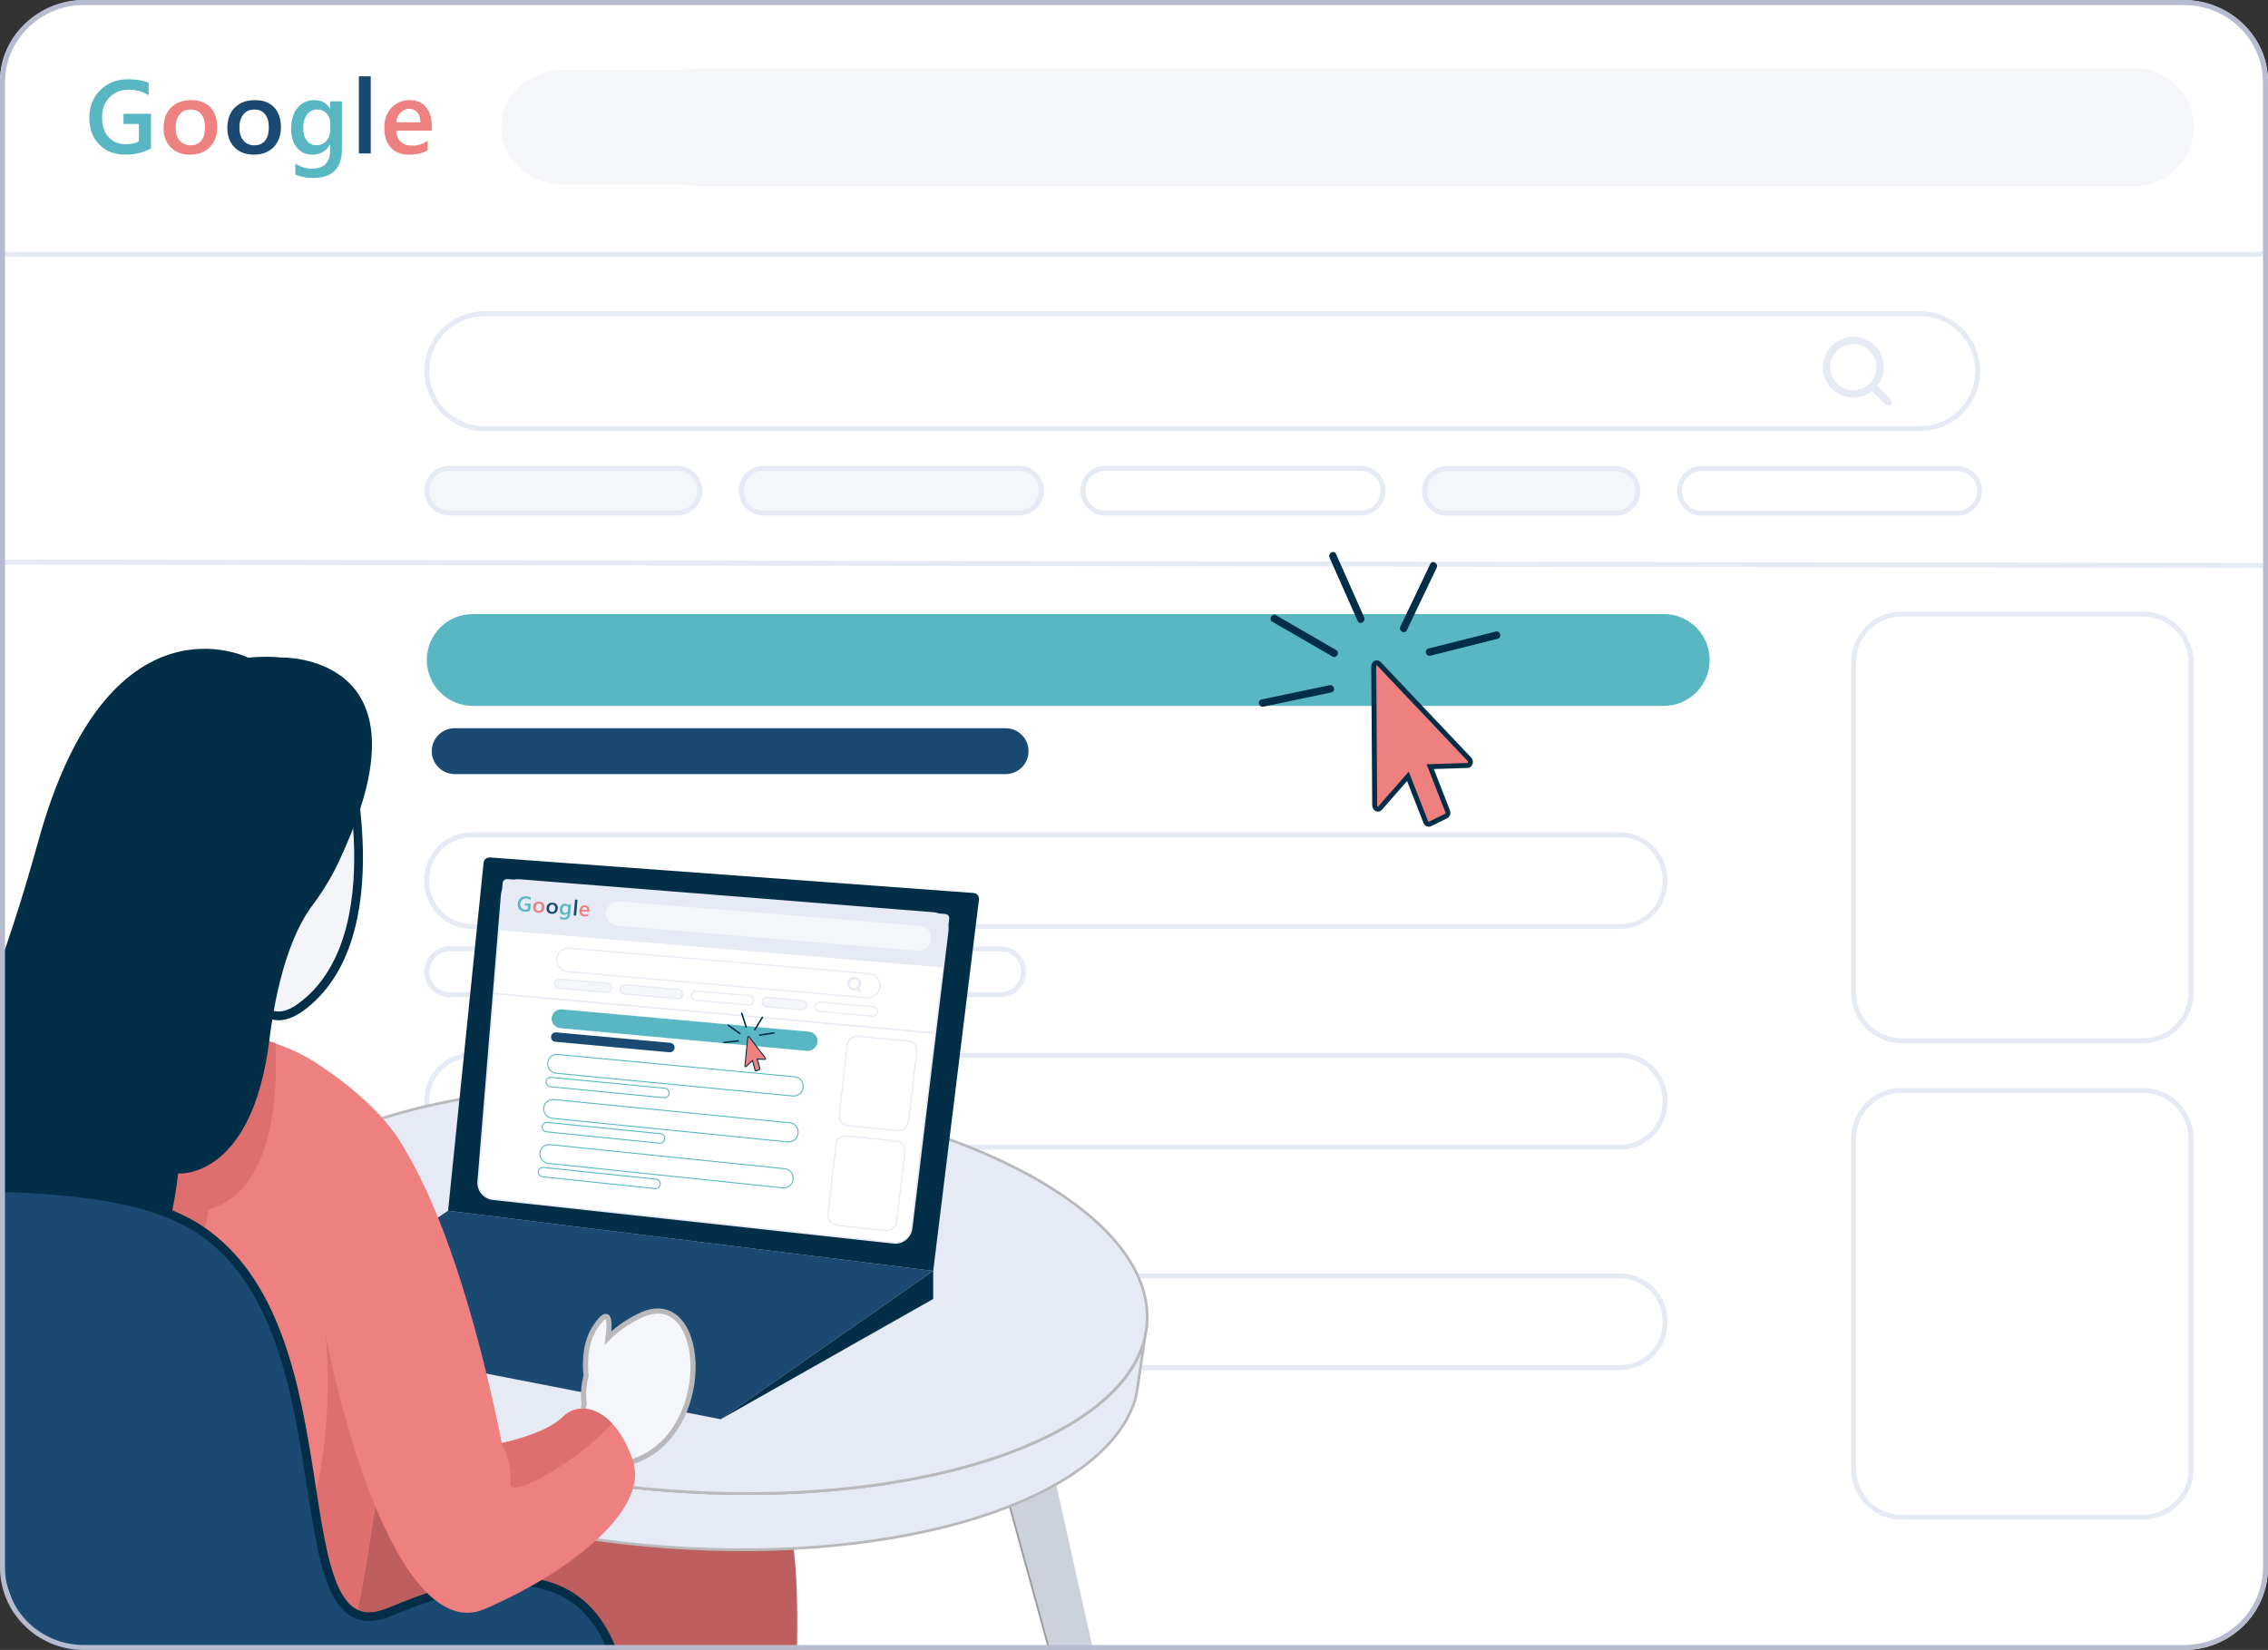 <?xml version="1.0" encoding="UTF-8"?>
<!DOCTYPE svg PUBLIC "-//W3C//DTD SVG 1.1//EN" "http://www.w3.org/Graphics/SVG/1.1/DTD/svg11.dtd">
<svg version="1.1" xmlns="http://www.w3.org/2000/svg" xmlns:xlink="http://www.w3.org/1999/xlink" x="0" y="0" width="914" height="665" viewBox="0, 0, 914, 665">
  <rect x="0" y="0" width="914" height="665" fill="#333333" stroke="none"/>
  <g id="Слой_1">
    <g>
      <path d="M914,34.274 L914,631.727 C914,650.102 898.911,665 880.3,665 L34.7,665 C16.09,665 1,650.102 1,631.727 L1,34.274 C1,15.898 16.09,1 34.7,1 L880.3,1 C898.911,1 914,15.898 914,34.274 z" fill="#FFFFFF"/>
    </g>
    <path d="M652.825,373.417 L190.175,373.417 C180.137,373.417 172,365.279 172,355.241 L172,354.592 C172,344.554 180.137,336.417 190.175,336.417 L652.825,336.417 C662.862,336.417 671,344.554 671,354.592 L671,355.241 C671,365.279 662.862,373.417 652.825,373.417 z" fill-opacity="0" stroke="#E6EAF4" stroke-width="2"/>
    <path d="M403.25,400.917 L181.25,400.917 C176.142,400.917 172,396.775 172,391.667 C172,386.558 176.142,382.417 181.25,382.417 L403.25,382.417 C408.358,382.417 412.5,386.558 412.5,391.667 C412.5,396.775 408.358,400.917 403.25,400.917 z" fill-opacity="0" stroke="#E6EAF4" stroke-width="2"/>
    <path d="M652.825,462.333 L190.175,462.333 C180.137,462.333 172,454.196 172,444.158 L172,443.509 C172,433.471 180.137,425.333 190.175,425.333 L652.825,425.333 C662.862,425.333 671,433.471 671,443.509 L671,444.158 C671,454.196 662.862,462.333 652.825,462.333 z" fill-opacity="0" stroke="#E6EAF4" stroke-width="2"/>
    <path d="M403.25,489.833 L181.25,489.833 C176.142,489.833 172,485.692 172,480.583 C172,475.475 176.142,471.333 181.25,471.333 L403.25,471.333 C408.358,471.333 412.5,475.475 412.5,480.583 C412.5,485.692 408.358,489.833 403.25,489.833 z" fill-opacity="0" stroke="#E6EAF4" stroke-width="2"/>
    <path d="M652.825,551.25 L190.175,551.25 C180.137,551.25 172,543.112 172,533.075 L172,532.425 C172,522.388 180.137,514.25 190.175,514.25 L652.825,514.25 C662.862,514.25 671,522.388 671,532.425 L671,533.075 C671,543.112 662.862,551.25 652.825,551.25 z" fill-opacity="0" stroke="#E6EAF4" stroke-width="2"/>
    <path d="M403.25,578.75 L181.25,578.75 C176.142,578.75 172,574.608 172,569.5 C172,564.392 176.142,560.25 181.25,560.25 L403.25,560.25 C408.358,560.25 412.5,564.392 412.5,569.5 C412.5,574.608 408.358,578.75 403.25,578.75 z" fill-opacity="0" stroke="#E6EAF4" stroke-width="2"/>
    <path d="M670.5,284.5 L190.5,284.5 C180.283,284.5 172,276.217 172,266 C172,255.783 180.283,247.5 190.5,247.5 L670.5,247.5 C680.717,247.5 689,255.783 689,266 C689,276.217 680.717,284.5 670.5,284.5" fill="#58B7C3"/>
    <path d="M405.25,312 L183.25,312 C178.142,312 174,307.858 174,302.75 C174,297.642 178.142,293.5 183.25,293.5 L405.25,293.5 C410.358,293.5 414.5,297.642 414.5,302.75 C414.5,307.858 410.358,312 405.25,312" fill="#1A4A71"/>
    <g>
      <path d="M913,32.67 L913,101.91 C911.586,102.3 910.088,102.5 908.546,102.5 L4.391,102.5 C3.232,102.5 2.095,102.38 1,102.16 L1,32.67 C1,15.18 16.072,1 34.663,1 L879.337,1 C897.928,1 913,15.18 913,32.67" fill="#FFFFFF"/>
      <path d="M913,32.67 L913,101.91 C911.586,102.3 910.088,102.5 908.546,102.5 L4.391,102.5 C3.232,102.5 2.095,102.38 1,102.16 L1,32.67 C1,15.18 16.072,1 34.663,1 L879.337,1 C897.928,1 913,15.18 913,32.67" fill-opacity="0" stroke="#E6EAF4" stroke-width="2"/>
    </g>
    <path d="M60.834,59.836 C57.771,61.504 54.359,62.338 50.601,62.338 C46.253,62.338 42.732,60.984 40.039,58.277 C37.346,55.57 36.001,51.989 36.001,47.532 C36.001,42.98 37.473,39.244 40.419,36.325 C43.366,33.407 47.107,31.947 51.646,31.947 C54.913,31.947 57.661,32.426 59.891,33.382 L59.891,38.407 C57.634,36.903 54.948,36.151 51.83,36.151 C48.7,36.151 46.133,37.183 44.131,39.247 C42.128,41.312 41.127,43.984 41.127,47.266 C41.127,50.642 41.988,53.298 43.711,55.232 C45.433,57.167 47.771,58.134 50.724,58.134 C52.746,58.134 54.496,57.744 55.974,56.965 L55.974,49.972 L49.78,49.972 L49.78,45.871 L60.834,45.871 z" fill="#58B7C3"/>
    <path d="M76.802,44.149 C74.943,44.149 73.473,44.798 72.393,46.097 C71.313,47.396 70.773,49.187 70.773,51.469 C70.773,53.67 71.32,55.403 72.414,56.668 C73.508,57.932 74.97,58.565 76.802,58.565 C78.675,58.565 80.114,57.943 81.119,56.698 C82.124,55.455 82.626,53.684 82.626,51.387 C82.626,49.077 82.124,47.293 81.119,46.035 C80.114,44.777 78.675,44.149 76.802,44.149 M76.576,62.338 C73.337,62.338 70.749,61.357 68.815,59.395 C66.881,57.433 65.913,54.833 65.913,51.592 C65.913,48.065 66.921,45.311 68.938,43.328 C70.954,41.346 73.672,40.355 77.09,40.355 C80.37,40.355 82.927,41.319 84.759,43.246 C86.591,45.173 87.507,47.847 87.507,51.264 C87.507,54.614 86.519,57.296 84.543,59.313 C82.568,61.33 79.912,62.338 76.576,62.338" fill="#EF8080"/>
    <path d="M102.511,44.149 C100.652,44.149 99.182,44.798 98.102,46.097 C97.022,47.396 96.482,49.187 96.482,51.469 C96.482,53.67 97.029,55.403 98.123,56.668 C99.217,57.932 100.679,58.565 102.511,58.565 C104.384,58.565 105.823,57.943 106.828,56.698 C107.833,55.455 108.335,53.684 108.335,51.387 C108.335,49.077 107.833,47.293 106.828,46.035 C105.823,44.777 104.384,44.149 102.511,44.149 M102.285,62.338 C99.046,62.338 96.458,61.357 94.524,59.395 C92.59,57.433 91.622,54.833 91.622,51.592 C91.622,48.065 92.63,45.311 94.647,43.328 C96.663,41.346 99.381,40.355 102.799,40.355 C106.079,40.355 108.636,41.319 110.468,43.246 C112.3,45.173 113.216,47.847 113.216,51.264 C113.216,54.614 112.228,57.296 110.252,59.313 C108.277,61.33 105.621,62.338 102.285,62.338" fill="#1A4A71"/>
    <path d="M133.081,52.228 L133.081,49.5 C133.081,48.024 132.592,46.763 131.615,45.717 C130.637,44.671 129.417,44.149 127.955,44.149 C126.15,44.149 124.738,44.815 123.72,46.148 C122.701,47.481 122.192,49.344 122.192,51.736 C122.192,53.8 122.681,55.451 123.659,56.688 C124.635,57.926 125.931,58.544 127.544,58.544 C129.185,58.544 130.518,57.953 131.543,56.77 C132.568,55.588 133.081,54.073 133.081,52.228 M137.798,60.164 C137.798,67.874 133.921,71.729 126.17,71.729 C123.436,71.729 121.05,71.271 119.014,70.355 L119.014,66.008 C121.31,67.321 123.491,67.977 125.555,67.977 C130.545,67.977 133.04,65.523 133.04,60.615 L133.04,58.318 L132.958,58.318 C131.386,60.998 129.02,62.338 125.862,62.338 C123.306,62.338 121.246,61.405 119.68,59.539 C118.115,57.672 117.332,55.167 117.332,52.023 C117.332,48.455 118.173,45.619 119.854,43.513 C121.536,41.407 123.846,40.354 126.786,40.354 C129.56,40.354 131.618,41.49 132.958,43.759 L133.04,43.759 L133.04,40.847 L137.798,40.847 z" fill="#58B7C3"/>
    <path d="M149.398,61.846 L144.62,61.846 L144.62,30.758 L149.398,30.758 z" fill="#1A4A71"/>
    <path d="M169.407,49.275 C169.393,47.567 168.99,46.237 168.197,45.287 C167.404,44.337 166.31,43.861 164.916,43.861 C163.549,43.861 162.39,44.361 161.44,45.358 C160.49,46.357 159.905,47.662 159.687,49.275 z M174,52.638 L159.687,52.638 C159.741,54.58 160.34,56.077 161.481,57.129 C162.622,58.182 164.191,58.708 166.187,58.708 C168.429,58.708 170.487,58.038 172.36,56.698 L172.36,60.533 C170.446,61.736 167.917,62.338 164.772,62.338 C161.683,62.338 159.26,61.384 157.503,59.477 C155.746,57.57 154.868,54.887 154.868,51.428 C154.868,48.161 155.835,45.499 157.769,43.442 C159.704,41.384 162.106,40.355 164.977,40.355 C167.848,40.355 170.07,41.277 171.642,43.124 C173.214,44.969 174,47.532 174,50.813 z" fill="#EF8080"/>
    <path d="M858.262,74.39 L227.238,74.39 C213.3,74.39 202,64.027 202,51.244 C202,38.461 213.3,28.098 227.238,28.098 L858.262,28.098 C872.199,28.098 883.5,38.461 883.5,51.244 C883.5,64.027 872.199,74.39 858.262,74.39" fill="#F5F6FA"/>
    <path d="M860.354,74.39 L281.645,74.39 C268.862,74.39 258.499,64.027 258.499,51.244 C258.499,38.461 268.862,28.098 281.645,28.098 L860.354,28.098 C873.136,28.098 883.5,38.461 883.5,51.244 C883.5,64.027 873.136,74.39 860.354,74.39 z" fill-opacity="0" stroke="#F5F6FA" stroke-width="1.181"/>
    <path d="M773.854,172.74 L195.145,172.74 C182.362,172.74 171.999,162.377 171.999,149.594 C171.999,136.811 182.362,126.448 195.145,126.448 L773.854,126.448 C786.636,126.448 797,136.811 797,149.594 C797,162.377 786.636,172.74 773.854,172.74 z" fill-opacity="0" stroke="#E6EAF4" stroke-width="2"/>
    <path d="M746.891,157.68 C741.544,157.68 737.196,153.331 737.196,147.985 C737.196,142.639 741.544,138.29 746.891,138.29 C752.237,138.29 756.585,142.639 756.585,147.985 C756.585,153.33 752.237,157.68 746.891,157.68 M746.891,136.095 C740.334,136.095 735,141.429 735,147.985 C735,154.541 740.334,159.875 746.891,159.875 C753.447,159.875 758.781,154.541 758.781,147.985 C758.781,141.429 753.447,136.095 746.891,136.095" fill="#E6EAF4"/>
    <path d="M746.891,157.68 C741.544,157.68 737.196,153.331 737.196,147.985 C737.196,142.639 741.544,138.29 746.891,138.29 C752.237,138.29 756.585,142.639 756.585,147.985 C756.585,153.33 752.237,157.68 746.891,157.68 z M746.891,136.095 C740.334,136.095 735,141.429 735,147.985 C735,154.541 740.334,159.875 746.891,159.875 C753.447,159.875 758.781,154.541 758.781,147.985 C758.781,141.429 753.447,136.095 746.891,136.095 z" fill-opacity="0" stroke="#E6EAF4" stroke-width="0.75"/>
    <path d="M761.679,161.221 L755.386,154.929 C754.957,154.499 754.263,154.499 753.834,154.929 C753.406,155.357 753.406,156.052 753.834,156.48 L760.126,162.773 C760.341,162.987 760.621,163.095 760.903,163.095 C761.183,163.095 761.464,162.987 761.679,162.773 C762.108,162.345 762.108,161.649 761.679,161.221" fill="#E6EAF4"/>
    <path d="M761.679,161.221 L755.386,154.929 C754.957,154.499 754.263,154.499 753.834,154.929 C753.406,155.357 753.406,156.052 753.834,156.48 L760.126,162.773 C760.341,162.987 760.621,163.095 760.903,163.095 C761.183,163.095 761.464,162.987 761.679,162.773 C762.108,162.345 762.108,161.649 761.679,161.221 z" fill-opacity="0" stroke="#E6EAF4" stroke-width="0.75"/>
    <path d="M273,206.769 L181,206.769 C176.029,206.769 172,202.74 172,197.769 C172,192.799 176.029,188.769 181,188.769 L273,188.769 C277.971,188.769 282,192.799 282,197.769 C282,202.74 277.971,206.769 273,206.769" fill="#F5F6FA"/>
    <path d="M273,206.769 L181,206.769 C176.029,206.769 172,202.74 172,197.769 C172,192.799 176.029,188.769 181,188.769 L273,188.769 C277.971,188.769 282,192.799 282,197.769 C282,202.74 277.971,206.769 273,206.769 z" fill-opacity="0" stroke="#E6EAF4" stroke-width="2"/>
    <path d="M651.087,206.851 L583.087,206.851 C578.116,206.851 574.087,202.822 574.087,197.851 C574.087,192.88 578.116,188.851 583.087,188.851 L651.087,188.851 C656.058,188.851 660.087,192.88 660.087,197.851 C660.087,202.822 656.058,206.851 651.087,206.851" fill="#F5F6FA"/>
    <path d="M651.087,206.851 L583.087,206.851 C578.116,206.851 574.087,202.822 574.087,197.851 C574.087,192.88 578.116,188.851 583.087,188.851 L651.087,188.851 C656.058,188.851 660.087,192.88 660.087,197.851 C660.087,202.822 656.058,206.851 651.087,206.851 z" fill-opacity="0" stroke="#E6EAF4" stroke-width="2"/>
    <path d="M410.683,206.769 L307.723,206.769 C302.752,206.769 298.723,202.74 298.723,197.769 C298.723,192.799 302.752,188.769 307.723,188.769 L410.683,188.769 C415.653,188.769 419.683,192.799 419.683,197.769 C419.683,202.74 415.653,206.769 410.683,206.769" fill="#F5F6FA"/>
    <path d="M410.683,206.769 L307.723,206.769 C302.752,206.769 298.723,202.74 298.723,197.769 C298.723,192.799 302.752,188.769 307.723,188.769 L410.683,188.769 C415.653,188.769 419.683,192.799 419.683,197.769 C419.683,202.74 415.653,206.769 410.683,206.769 z" fill-opacity="0" stroke="#E6EAF4" stroke-width="2"/>
    <path d="M548.364,206.769 L445.405,206.769 C440.434,206.769 436.405,202.74 436.405,197.769 C436.405,192.799 440.434,188.769 445.405,188.769 L548.364,188.769 C553.335,188.769 557.364,192.799 557.364,197.769 C557.364,202.74 553.335,206.769 548.364,206.769 z" fill-opacity="0" stroke="#E6EAF4" stroke-width="2"/>
    <path d="M788.77,206.851 L685.81,206.851 C680.839,206.851 676.81,202.822 676.81,197.851 C676.81,192.88 680.839,188.851 685.81,188.851 L788.77,188.851 C793.741,188.851 797.77,192.88 797.77,197.851 C797.77,202.822 793.741,206.851 788.77,206.851 z" fill-opacity="0" stroke="#E6EAF4" stroke-width="2"/>
    <path d="M0,226.537 L914,227.907" fill-opacity="0" stroke="#E6EAF4" stroke-width="2"/>
    <path d="M592.585,307.027 C592.618,307.826 592.1,308.499 591.405,308.523 L576.368,308.992 L583.411,326.999 C583.694,327.743 583.422,328.589 582.791,328.905 L576.249,332.109 C575.623,332.409 574.883,332.06 574.586,331.318 L567.391,312.905 L556.144,325.724 C555.913,325.99 555.593,326.132 555.258,326.112 C554.577,326.079 554,325.42 554,324.616 L553.618,268.525 C553.614,268.171 553.721,267.834 553.932,267.571 C554.386,266.986 555.174,266.958 555.697,267.506 L592.152,306.01 C592.408,306.269 592.555,306.629 592.585,307.027" fill="#EF8080"/>
    <path d="M592.585,307.027 C592.618,307.826 592.1,308.499 591.405,308.523 L576.368,308.992 L583.411,326.999 C583.694,327.743 583.422,328.589 582.791,328.905 L576.249,332.109 C575.623,332.409 574.883,332.06 574.586,331.318 L567.391,312.905 L556.144,325.724 C555.913,325.99 555.593,326.132 555.258,326.112 C554.577,326.079 554,325.42 554,324.616 L553.618,268.525 C553.614,268.171 553.721,267.834 553.932,267.571 C554.386,266.986 555.174,266.958 555.697,267.506 L592.152,306.01 C592.408,306.269 592.555,306.629 592.585,307.027 z" fill-opacity="0" stroke="#022E47" stroke-width="2"/>
    <path d="M512.747,250.583 C519.804,254.668 526.86,258.754 533.917,262.839 C534.927,263.424 535.937,264.009 536.947,264.593 C538.621,265.562 540.134,262.971 538.461,262.003 C531.405,257.917 524.349,253.833 517.292,249.747 C516.282,249.162 515.271,248.578 514.262,247.993 C512.588,247.023 511.075,249.615 512.747,250.583" fill="#022E47"/>
    <path d="M535.807,224.757 C539.121,232.218 542.436,239.678 545.751,247.139 C546.221,248.196 546.691,249.254 547.161,250.311 C547.943,252.072 550.529,250.548 549.751,248.797 C546.436,241.337 543.121,233.876 539.807,226.416 C539.336,225.358 538.867,224.3 538.397,223.243 C537.615,221.482 535.029,223.007 535.807,224.757" fill="#022E47"/>
    <path d="M576.393,227.307 C572.874,234.674 569.356,242.04 565.838,249.408 C565.339,250.452 564.841,251.496 564.342,252.54 C563.514,254.274 566.1,255.797 566.932,254.054 C570.451,246.687 573.969,239.321 577.487,231.954 C577.986,230.91 578.485,229.866 578.983,228.821 C579.811,227.088 577.225,225.564 576.393,227.307" fill="#022E47"/>
    <path d="M602.775,254.553 C594.859,256.548 586.943,258.542 579.026,260.536 L575.66,261.385 C573.789,261.856 574.582,264.75 576.458,264.278 C584.374,262.283 592.291,260.289 600.207,258.294 L603.573,257.446 C605.444,256.974 604.651,254.08 602.775,254.553" fill="#022E47"/>
    <path d="M509.197,284.814 C517.187,283.135 525.176,281.458 533.166,279.779 C534.299,279.542 535.43,279.303 536.563,279.065 C538.452,278.669 537.652,275.776 535.765,276.173 L511.798,281.208 C510.665,281.445 509.532,281.682 508.4,281.921 C506.511,282.318 507.311,285.21 509.197,284.814" fill="#022E47"/>
    <path d="M863.607,419.5 L766.392,419.5 C755.682,419.5 747,410.817 747,400.107 L747,266.893 C747,256.182 755.682,247.5 766.392,247.5 L863.607,247.5 C874.317,247.5 883,256.182 883,266.893 L883,400.107 C883,410.817 874.317,419.5 863.607,419.5 z" fill-opacity="0" stroke="#E6EAF4" stroke-width="2"/>
    <path d="M863.607,611.5 L766.392,611.5 C755.682,611.5 747,602.817 747,592.107 L747,458.893 C747,448.183 755.682,439.5 766.392,439.5 L863.607,439.5 C874.317,439.5 883,448.183 883,458.893 L883,592.107 C883,602.817 874.317,611.5 863.607,611.5 z" fill-opacity="0" stroke="#E6EAF4" stroke-width="2"/>
    <path d="M469.859,796.559 L459.079,796.727 L402.289,589.288 C404.106,589.186 405.886,589.085 407.648,588.986 C413.062,588.665 418.311,588.311 423.342,587.942 z" fill="#CCD2DC"/>
    <path d="M402.304,590.264 L459.079,796.727" fill-opacity="0" stroke="#9C9C9C" stroke-width="0.743"/>
    <path d="M154.766,582.449 L103.162,793.083 L92.383,793.25 L133.715,581.595 C140.339,581.928 147.38,582.219 154.766,582.449" fill="#E6EAF4"/>
    <path d="M132.888,583.28 L92.382,793.25" fill-opacity="0" stroke="#9C9C9C" stroke-width="0.743"/>
    <path d="M287.2,580.378 L285.509,746.415 L279.537,746.508 L269.03,580.442 C274.918,580.496 280.999,580.475 287.2,580.378" fill="#E6EAF4"/>
    <path d="M269.03,580.442 L279.538,746.507" fill-opacity="0" stroke="#9C9C9C" stroke-width="0.743"/>
    <path d="M116.5,608 C116.5,608 302.597,585.518 315.548,607.759 C320.405,616.1 321.613,637.766 321.225,661.59 C320.467,708.104 313.461,754.307 300.956,799.116 L279.5,876 C279.5,876 126.5,777 116.5,608" fill="#BF5E5E"/>
    <path d="M462.215,533.402 L459.15,554.215 C459.063,555.402 457.934,562.612 457.508,564.018 C445.146,604.311 364.817,630.585 268.129,623.486 C171.441,616.387 95.81,578.664 89.465,536.998 C89.249,535.544 89.111,534.079 89.064,532.62 C89.056,532.514 89.28,506.022 89.28,506.022 C89.186,507.313 89.154,508.573 89.2,509.839 C89.246,511.297 89.385,512.762 89.601,514.215 C89.767,515.298 89.98,516.382 90.253,517.472 L90.252,517.49 C91.512,522.719 93.884,527.872 97.264,532.907 C119.923,566.707 187.839,594.8 269.793,600.817 C351.747,606.834 423.039,588.961 450.39,558.833 C454.469,554.345 457.569,549.594 459.579,544.605 L459.58,544.588 C460.01,543.549 461.959,536.89 462.215,533.402" fill="#E6EAF4"/>
    <path d="M462.215,533.402 L459.15,554.215 C459.063,555.402 457.934,562.612 457.508,564.018 C445.146,604.311 364.817,630.585 268.129,623.486 C171.441,616.387 95.81,578.664 89.465,536.998 C89.249,535.544 89.111,534.079 89.064,532.62 C89.056,532.514 89.28,506.022 89.28,506.022 C89.186,507.313 89.154,508.573 89.2,509.839 C89.246,511.297 89.385,512.762 89.601,514.215 C89.767,515.298 89.98,516.382 90.253,517.472 L90.252,517.49 C91.512,522.719 93.884,527.872 97.264,532.907 C119.923,566.707 187.839,594.8 269.793,600.817 C351.747,606.834 423.039,588.961 450.39,558.833 C454.469,554.345 457.569,549.594 459.579,544.605 L459.58,544.588 C460.01,543.549 461.959,536.89 462.215,533.402 z" fill-opacity="0" stroke="#B9B9BB" stroke-width="1.09"/>
    <path d="M459.581,544.588 L459.58,544.606 C457.569,549.595 454.47,554.346 450.391,558.833 C423.039,588.961 351.748,606.834 269.794,600.817 C187.84,594.801 119.923,566.707 97.265,532.907 C93.885,527.872 91.513,522.72 90.252,517.49 L90.254,517.473 C91.791,513.693 93.948,510.065 96.679,506.566 C121.7,474.479 195.149,455.063 280.037,461.295 C364.926,467.527 434.751,497.462 454.818,532.859 C457.009,536.72 458.612,540.624 459.581,544.588" fill="#E6EAF4"/>
    <path d="M459.581,544.588 L459.58,544.606 C457.569,549.595 454.47,554.346 450.391,558.833 C423.039,588.961 351.748,606.834 269.794,600.817 C187.84,594.801 119.923,566.707 97.265,532.907 C93.885,527.872 91.513,522.72 90.252,517.49 L90.254,517.473 C91.791,513.693 93.948,510.065 96.679,506.566 C121.7,474.479 195.149,455.063 280.037,461.295 C364.926,467.527 434.751,497.462 454.818,532.859 C457.009,536.72 458.612,540.624 459.581,544.588 z" fill-opacity="0" stroke="#B9B9BB" stroke-width="1.09"/>
    <path d="M462.215,533.402 C462.12,534.693 461.967,535.944 461.737,537.189 C461.478,538.626 461.127,540.054 460.701,541.462 C460.379,542.506 460.01,543.549 459.58,544.588 L459.579,544.605 C457.569,549.594 454.469,554.345 450.39,558.833 C423.039,588.961 351.747,606.834 269.793,600.817 C187.839,594.8 119.923,566.707 97.264,532.907 C93.884,527.872 91.512,522.719 90.252,517.49 L90.253,517.472 C89.98,516.382 89.767,515.298 89.601,514.215 C89.385,512.762 89.246,511.297 89.2,509.839 C89.154,508.573 89.186,507.313 89.28,506.022 C92.568,461.242 178.716,431.064 281.701,438.626 C384.686,446.186 465.503,488.622 462.215,533.402" fill="#E6EAF4"/>
    <path d="M462.215,533.402 C462.12,534.693 461.967,535.944 461.737,537.189 C461.478,538.626 461.127,540.054 460.701,541.462 C460.379,542.506 460.01,543.549 459.58,544.588 L459.579,544.605 C457.569,549.594 454.469,554.345 450.39,558.833 C423.039,588.961 351.747,606.834 269.793,600.817 C187.839,594.8 119.923,566.707 97.264,532.907 C93.884,527.872 91.512,522.719 90.252,517.49 L90.253,517.472 C89.98,516.382 89.767,515.298 89.601,514.215 C89.385,512.762 89.246,511.297 89.2,509.839 C89.154,508.573 89.186,507.313 89.28,506.022 C92.568,461.242 178.716,431.064 281.701,438.626 C384.686,446.186 465.503,488.622 462.215,533.402 z" fill-opacity="0" stroke="#B9B9BB" stroke-width="1.09"/>
    <path d="M180.576,487.994 L376.081,512.23 L290.447,572.013 L107.868,536.467 z" fill="#1A4A71"/>
    <path d="M180.576,487.994 L194.885,347.71 C195.014,346.437 196.133,345.499 197.409,345.593 L392.348,359.916 C393.695,360.015 394.686,361.221 394.52,362.561 L376.081,512.23 z" fill="#022E47"/>
    <path d="M290.447,572.013 L376.081,512.231 L376.081,523.54 z" fill="#022E47"/>
    <path d="M138.754,300.301 C138.754,300.301 159.896,377.823 121.135,406.013 C82.374,434.202 85.898,279.159 138.754,300.301" fill="#F4F5F9"/>
    <path d="M138.754,300.301 C138.754,300.301 159.896,377.823 121.135,406.013 C82.374,434.202 85.898,279.159 138.754,300.301 z" fill-opacity="0" stroke="#022E47" stroke-width="3.523"/>
    <path d="M66.012,411.531 C74.546,411.491 82.927,413.189 91.25,414.86 C97.45,416.309 103.8,418.18 110.34,420.32 C112.62,421.07 114.86,421.92 117.05,422.889 C161.67,442.49 187.45,505.61 166.94,549.91 C158.56,568.01 154.55,587.07 151.46,605.78 C147.07,632.309 144.51,658.139 133.92,679.61 C133.22,681.04 132.48,682.44 131.71,683.82 C116.28,711.34 74.75,731.09 54.18,733.15 C-16.29,740.2 -62.1,514.68 1.33,444.2 C14.01,430.08 29.615,417.894 48.404,413.477 C54.206,412.114 55.823,412.232 62.351,411.615 L66.012,411.531 z M-3.152,621.229 L-3.959,621.304 C-6.127,621.728 -7.541,623.83 -7.116,625.998 C-6.438,629.463 -4.745,638.945 -4.452,640.427 C-3.612,644.393 -4.138,642.233 -2.793,646.885 C-3.803,647.54 -4.153,648.613 -4.329,649.737 C-4.397,652.806 -4.428,651.219 -4.207,654.497 C-5.697,655.505 -5.816,657.417 -5.629,659.033 C-4.327,663.871 0.206,666.943 4.697,668.564 L5.011,668.999 C6.508,670.722 8.472,671.248 10.499,670.009 L10.738,670.043 C12.908,670.194 14.655,668.847 15.108,666.734 L15.18,666.75 C23.875,671.052 33.788,671.644 43.321,671.763 C45.853,671.77 47.922,671.734 52.317,671.628 C56.52,671.527 58.261,671.496 60.453,671.495 C62.663,671.496 64.453,669.705 64.453,667.495 C64.453,665.286 62.663,663.496 60.453,663.495 C58.175,663.496 56.394,663.528 52.124,663.631 C47.799,663.735 45.78,663.769 43.342,663.763 C34.168,663.793 25.857,662.986 17.515,658.985 C14.082,656.465 10.712,653.816 7.941,650.563 C5.656,647.721 4.59,644.924 3.396,638.878 C3.122,637.489 1.43,628.016 0.735,624.461 C0.152,622.537 -1.111,621.415 -3.152,621.229 L-3.152,621.229 z" fill="#EF8080"/>
    <path d="M84,487.5 C84,487.5 78.72,528.51 55.86,530 C33,531.5 51,419.5 51,419.5 L85.25,414.86 C91.45,416.31 97.46,416.36 104,418.5 C106.28,419.25 108.81,419.53 111,420.5 C112.03,439.84 110.57,480.12 84,487.5" fill="#DF6F6F"/>
    <path d="M99.993,265.064 C99.993,265.064 43.614,236.874 15.424,339.062 C-12.766,441.25 -33.908,444.773 -30.384,511.725 C-26.831,579.253 36.164,556.374 54.185,529.343 C68.28,508.2 71.804,472.964 71.804,472.964 C71.804,472.964 101.488,475.665 108.535,419.285 C112.353,388.746 119.867,372.923 125.953,364.833 C135.5,352.144 142.023,337.421 144.24,321.697 C148.13,294.094 144.016,260.871 99.993,265.064" fill="#022E47"/>
    <path d="M151.46,605.78 C147.07,632.309 144.51,658.139 133.92,679.61 L90,671.5 C90,671.5 142.98,628.509 130.01,525.55 C130.4,527.49 142.36,587.3 151.46,605.78" fill="#DF6F6F"/>
    <path d="M-16.698,478.328 C24.95,478.513 60.031,481.547 81.122,495.198 C144.393,536.143 111.928,669.154 158.351,649.656 C212.973,626.714 248.897,632.345 254.082,694.625 C256.381,722.234 256.886,748.19 246.016,784.057 C229.944,837.091 166.962,854.915 104.26,856.849 C66.527,858.013 39.059,853.167 13.208,849.935 C-46.038,842.529 -72.336,835.832 -80.304,791.685 C-94.642,712.238 -97.273,691.833 -99.889,621.832 C-102.631,548.458 -115.947,477.886 -16.698,478.328 L-16.698,478.328 z M-4.273,620.695 L-5.081,620.753 C-7.258,621.132 -8.715,623.203 -8.337,625.379 C-7.953,627.589 -7.763,629.231 -7.726,630.897 L-7.719,630.951 C-9.637,631.514 -10.61,632.887 -10.806,634.825 C-10.806,636.398 -10.892,637.452 -11.364,642.35 C-11.6,644.795 -11.735,646.384 -11.833,648.057 C-12.047,652.527 -12.128,657.081 -10.747,661.393 C-10.99,661.643 -10.809,661.446 -11.205,662.052 C-11.549,662.646 -11.78,663.3 -11.946,664.023 C-12.225,665.238 -12.319,666.688 -12.196,668.11 C-11.844,672.175 -9.88,675.625 -5.961,676.918 C-4.312,677.296 -2.613,677.256 -0.931,677.181 C1.47,677.944 3.997,678.269 6.479,678.649 C7.276,678.759 7.781,678.824 9.361,679.024 C10.243,679.135 10.739,679.199 11.274,679.271 C12.022,679.371 15.453,679.755 18.033,680.02 C19.723,680.194 21.145,680.328 22.195,680.41 C22.821,680.459 23.318,680.49 23.7,680.501 C23.981,680.509 24.217,680.508 24.458,680.491 C24.744,680.471 25.008,680.435 25.34,680.343 C25.789,680.216 25.789,680.216 26.654,679.709 C27.208,679.269 27.208,679.269 27.81,678.392 C28.299,677.226 28.299,677.226 28.262,675.901 L28.245,675.83 C33.095,675.872 37.948,675.95 42.796,675.781 C45.993,675.677 48.44,675.496 50.184,675.223 C51.243,675.057 52.101,674.851 52.833,674.555 C53.711,674.154 53.277,674.394 54.127,673.82 C54.646,673.841 55.164,673.86 55.682,673.878 C58.454,673.974 60.477,673.99 62.502,673.902 C64.709,673.806 66.42,671.939 66.324,669.732 C66.228,667.525 64.361,665.813 62.154,665.909 C60.378,665.987 58.54,665.972 55.958,665.883 C55.44,665.865 55.019,665.849 54.086,665.813 C52.115,665.737 51.244,665.707 50.139,665.683 C49.184,665.759 49.583,665.648 48.919,665.911 C47.245,665.827 45.569,665.804 43.894,665.774 L42.644,665.758 C42.479,665.704 42.551,665.727 42.429,665.69 C41.48,665.529 41.48,665.529 41.464,665.543 C41.517,665.545 39.51,665.513 38.37,665.482 C36.335,665.427 34.359,665.337 32.521,665.2 C29.698,664.99 27.473,664.685 26.215,664.322 C12.02,660.221 5.711,651.307 0.863,632.318 C0.496,631.469 0.713,631.849 0.237,631.165 L0.272,630.719 C0.225,628.596 -0.008,626.58 -0.455,624.008 C-0.997,622.072 -2.237,620.924 -4.273,620.695 z" fill="#1A4A71"/>
    <path d="M-81.519,791.685 C-95.857,712.238 -98.488,691.833 -101.104,621.832 C-103.846,548.458 -117.162,477.886 -17.913,478.328 C23.735,478.513 58.816,481.547 79.907,495.198 C143.178,536.143 110.713,669.154 157.136,649.656 C211.758,626.714 247.682,632.345 252.867,694.625 C255.166,722.234 255.671,748.19 244.801,784.057 C228.729,837.091 165.747,854.915 103.045,856.849 C65.312,858.013 37.844,853.167 11.993,849.935 C-47.253,842.529 -73.551,835.832 -81.519,791.685 z" fill-opacity="0" stroke="#022E47" stroke-width="3.523"/>
    <path d="M257.647,588.06 C226.589,601.372 235.463,565.877 235.463,565.877 C235.463,565.877 234.487,561.039 236.173,554.518 C235.552,547.953 236.084,540.543 239.9,534.82 C246.111,525.502 245.801,533.578 245.046,539.255 C248.196,536.106 252.278,533.044 257.647,530.383 C284.268,517.073 288.704,574.75 257.647,588.06" fill="#F5F6FA"/>
    <path d="M257.647,588.06 C226.589,601.372 235.463,565.877 235.463,565.877 C235.463,565.877 234.487,561.039 236.173,554.518 C235.552,547.953 236.084,540.543 239.9,534.82 C246.111,525.502 245.801,533.578 245.046,539.255 C248.196,536.106 252.278,533.044 257.647,530.383 C284.268,517.073 288.704,574.75 257.647,588.06 z" fill-opacity="0" stroke="#B9B9BB" stroke-width="2.065"/>
    <path d="M195.13,648.58 C160,663.5 130,559.5 124,487.5 C118.991,427.396 137.44,440.37 137.44,440.37 C175.88,447.43 200.14,570.92 202.06,580.98 C202.14,581.41 202.18,581.63 202.18,581.63 C202.18,581.63 219.8,578.1 226.85,571.059 C231.67,566.24 239.78,566.36 246.68,573.69 C249.88,577.08 252.81,582 255.04,588.68 C262.08,609.82 225.904,635.51 195.13,648.58" fill="#EF8080"/>
    <path d="M246.68,573.69 C234.41,587.849 205.14,604.87 205.75,597.94 C206.51,589.37 202,581.5 202,581.5 L202.06,580.98 C202.14,581.41 202.18,581.629 202.18,581.629 C202.18,581.629 219.8,578.099 226.85,571.059 C231.67,566.24 239.78,566.36 246.68,573.69" fill="#DF6F6F"/>
    <path d="M113.272,265 C113.272,265 175.143,263.201 138.072,343.851 C138.072,343.851 100.544,319.5 113.272,265" fill="#022E47"/>
    <path d="M132.888,432.19 C132.888,432.19 154.428,446.441 163.214,463.47 C172,480.5 132.888,432.19 132.888,432.19" fill="#EF8080"/>
    <path d="M381.933,375.207 L367.41,494.991 C366.972,498.669 363.744,501.328 360.2,500.932 L198.643,483.353 C195.076,482.975 192.412,479.793 192.695,476.244 L202.166,360.632 C202.466,357.069 205.694,354.409 209.376,354.691 L376.133,367.976 C379.792,368.277 382.388,371.516 381.933,375.207" fill="#FFFFFF"/>
    <path d="M381.933,375.207 L367.41,494.991 C366.972,498.669 363.744,501.328 360.2,500.932 L198.643,483.353 C195.076,482.975 192.412,479.793 192.695,476.244 L202.166,360.632 C202.466,357.069 205.694,354.409 209.376,354.691 L376.133,367.976 C379.792,368.277 382.388,371.516 381.933,375.207 z" fill-opacity="0" stroke="#E6EAF4" stroke-width="0.612"/>
    <path d="M319.495,441.731 L224.145,432.564 C222.072,432.369 220.537,430.548 220.715,428.498 L220.726,428.366 C220.905,426.315 222.734,424.809 224.81,425.002 L320.338,434.022 C322.406,434.221 323.896,436.08 323.665,438.172 L323.651,438.308 C323.42,440.401 321.56,441.933 319.495,441.731 z" fill-opacity="0" stroke="#58B7C3" stroke-width="0.408"/>
    <path d="M267.549,442.42 L221.812,438.009 C220.758,437.907 219.978,436.981 220.069,435.938 C220.159,434.895 221.087,434.129 222.142,434.23 L267.922,438.607 C268.974,438.708 269.743,439.645 269.64,440.698 C269.537,441.752 268.601,442.523 267.549,442.42 z" fill-opacity="0" stroke="#58B7C3" stroke-width="0.408"/>
    <path d="M317.479,460.251 L222.555,450.731 C220.492,450.528 218.962,448.703 219.139,446.654 L219.15,446.522 C219.328,444.473 221.147,442.974 223.215,443.173 L318.316,452.546 C320.375,452.753 321.859,454.616 321.63,456.708 L321.615,456.844 C321.386,458.936 319.535,460.461 317.479,460.251 z" fill-opacity="0" stroke="#58B7C3" stroke-width="0.408"/>
    <path d="M265.767,460.746 L220.234,456.165 C219.185,456.06 218.408,455.131 218.498,454.088 C218.588,453.046 219.512,452.285 220.561,452.389 L266.137,456.934 C267.184,457.039 267.951,457.978 267.848,459.032 C267.746,460.085 266.814,460.852 265.767,460.746 z" fill-opacity="0" stroke="#58B7C3" stroke-width="0.408"/>
    <path d="M315.477,478.759 L220.979,468.888 C218.925,468.677 217.401,466.847 217.577,464.799 L217.588,464.666 C217.764,462.618 219.575,461.126 221.633,461.334 L316.309,471.059 C318.359,471.273 319.836,473.142 319.608,475.233 L319.594,475.367 C319.366,477.458 317.523,478.977 315.477,478.759 z" fill-opacity="0" stroke="#58B7C3" stroke-width="0.408"/>
    <path d="M263.999,479.062 L218.669,474.311 C217.625,474.203 216.852,473.271 216.94,472.229 C217.029,471.186 217.949,470.428 218.994,470.538 L264.366,475.25 C265.409,475.36 266.172,476.302 266.069,477.354 C265.967,478.407 265.04,479.17 263.999,479.062 z" fill-opacity="0" stroke="#58B7C3" stroke-width="0.408"/>
    <path d="M325.176,423.545 L225.815,414.393 C223.696,414.201 222.127,412.354 222.31,410.266 C222.493,408.178 224.363,406.638 226.486,406.825 L326.031,415.825 C328.146,416.021 329.667,417.908 329.428,420.041 C329.191,422.175 327.287,423.743 325.176,423.545" fill="#58B7C3"/>
    <path d="M269.757,424.122 L223.816,419.879 C222.758,419.781 221.974,418.857 222.066,417.813 C222.157,416.769 223.09,416.001 224.149,416.097 L270.132,420.306 C271.19,420.403 271.962,421.337 271.858,422.392 C271.754,423.446 270.813,424.221 269.757,424.122" fill="#1A4A71"/>
    <path d="M382.536,370.315 L380.136,389.815 C379.849,389.873 379.551,389.889 379.249,389.863 L201.642,374.906 C201.414,374.888 201.192,374.845 200.98,374.783 L202.563,355.91 C202.643,354.955 203.51,354.241 204.497,354.317 L380.981,368.376 C381.962,368.457 382.659,369.325 382.536,370.315" fill="#E6EAF4"/>
    <path d="M213.63,367.112 C212.958,367.401 212.228,367.514 211.439,367.452 C210.526,367.38 209.811,367.045 209.294,366.447 C208.775,365.85 208.555,365.097 208.632,364.188 C208.712,363.259 209.087,362.522 209.756,361.975 C210.427,361.428 211.239,361.192 212.193,361.267 C212.88,361.321 213.448,361.464 213.9,361.696 L213.811,362.721 C213.364,362.378 212.813,362.179 212.158,362.129 C211.5,362.077 210.942,362.245 210.485,362.633 C210.028,363.021 209.771,363.549 209.714,364.219 C209.655,364.908 209.789,365.464 210.117,365.887 C210.445,366.31 210.919,366.547 211.538,366.596 C211.963,366.63 212.337,366.58 212.661,366.445 L212.784,365.018 L211.484,364.915 L211.556,364.078 L213.877,364.261 z" fill="#58B7C3"/>
    <path d="M217.261,364.175 C216.87,364.144 216.551,364.252 216.301,364.5 C216.051,364.747 215.906,365.104 215.865,365.571 C215.825,366.02 215.909,366.383 216.116,366.659 C216.324,366.936 216.619,367.089 217.004,367.12 C217.397,367.152 217.71,367.048 217.943,366.811 C218.176,366.573 218.313,366.22 218.354,365.751 C218.396,365.279 218.322,364.905 218.134,364.632 C217.945,364.359 217.654,364.206 217.261,364.175 M216.889,367.887 C216.209,367.833 215.684,367.589 215.313,367.156 C214.942,366.723 214.785,366.176 214.843,365.514 C214.905,364.794 215.165,364.248 215.624,363.877 C216.083,363.505 216.671,363.348 217.389,363.404 C218.078,363.459 218.598,363.698 218.948,364.122 C219.298,364.547 219.442,365.109 219.381,365.807 C219.321,366.491 219.065,367.024 218.615,367.403 C218.164,367.781 217.589,367.943 216.889,367.887" fill="#EF8080"/>
    <path d="M222.659,364.603 C222.268,364.572 221.948,364.68 221.698,364.926 C221.448,365.174 221.302,365.533 221.261,365.999 C221.221,366.448 221.305,366.812 221.511,367.089 C221.718,367.366 222.013,367.52 222.398,367.549 C222.79,367.581 223.104,367.478 223.337,367.241 C223.571,367.003 223.708,366.65 223.75,366.18 C223.792,365.706 223.719,365.333 223.531,365.06 C223.343,364.786 223.052,364.633 222.659,364.603 M222.282,368.318 C221.602,368.263 221.077,368.02 220.707,367.585 C220.336,367.152 220.18,366.604 220.239,365.943 C220.302,365.221 220.563,364.676 221.022,364.303 C221.482,363.931 222.07,363.775 222.788,363.831 C223.477,363.885 223.996,364.124 224.346,364.549 C224.695,364.974 224.839,365.538 224.776,366.236 C224.715,366.921 224.459,367.454 224.008,367.832 C223.557,368.212 222.982,368.374 222.282,368.318" fill="#1A4A71"/>
    <path d="M228.927,366.766 L228.977,366.207 C229.004,365.906 228.925,365.639 228.739,365.409 C228.553,365.178 228.307,365.05 228,365.026 C227.621,364.996 227.312,365.109 227.074,365.365 C226.836,365.62 226.695,365.994 226.651,366.483 C226.613,366.906 226.686,367.251 226.868,367.521 C227.051,367.791 227.311,367.939 227.649,367.966 C227.993,367.994 228.284,367.895 228.521,367.67 C228.758,367.446 228.893,367.144 228.927,366.766 M229.77,368.47 C229.628,370.049 228.744,370.773 227.119,370.642 C226.546,370.596 226.054,370.462 225.644,370.241 L225.723,369.351 C226.181,369.658 226.626,369.829 227.059,369.864 C228.105,369.948 228.674,369.488 228.764,368.483 L228.806,368.012 L228.789,368.011 C228.41,368.534 227.889,368.768 227.227,368.714 C226.691,368.671 226.276,368.446 225.981,368.037 C225.687,367.629 225.569,367.104 225.626,366.46 C225.691,365.73 225.92,365.163 226.311,364.761 C226.703,364.358 227.207,364.181 227.824,364.23 C228.406,364.276 228.818,364.542 229.057,365.03 L229.074,365.031 L229.128,364.435 L230.127,364.514 z" fill="#58B7C3"/>
    <path d="M232.172,369.01 L231.17,368.93 L231.747,362.561 L232.75,362.64 z" fill="#1A4A71"/>
    <path d="M236.603,366.77 C236.632,366.418 236.573,366.139 236.424,365.93 C236.276,365.722 236.055,365.607 235.763,365.583 C235.476,365.56 235.223,365.645 235.005,365.832 C234.787,366.021 234.64,366.279 234.564,366.606 z M237.503,367.536 L234.501,367.295 C234.476,367.694 234.574,368.011 234.793,368.246 C235.013,368.481 235.332,368.616 235.75,368.649 C236.221,368.688 236.665,368.584 237.083,368.341 L237.011,369.127 C236.587,369.341 236.045,369.422 235.386,369.37 C234.738,369.317 234.248,369.081 233.915,368.661 C233.582,368.24 233.448,367.675 233.513,366.966 C233.574,366.296 233.826,365.767 234.271,365.377 C234.715,364.989 235.239,364.818 235.841,364.866 C236.444,364.914 236.893,365.139 237.188,365.544 C237.483,365.951 237.6,366.488 237.538,367.162 z" fill="#EF8080"/>
    <path d="M369.668,383.05 L248.75,372.946 C246.073,372.727 244.101,370.422 244.346,367.797 C244.591,365.171 246.966,363.215 249.649,363.428 L370.845,373.304 C373.516,373.527 375.415,375.892 375.086,378.586 C374.758,381.28 372.333,383.279 369.668,383.05" fill="#F5F6FA"/>
    <path d="M369.668,383.05 L248.75,372.946 C246.073,372.727 244.101,370.422 244.346,367.797 C244.591,365.171 246.966,363.215 249.649,363.428 L370.845,373.304 C373.516,373.527 375.415,375.892 375.086,378.586 C374.758,381.28 372.333,383.279 369.668,383.05 z" fill-opacity="0" stroke="#F5F6FA" stroke-width="0.241"/>
    <path d="M349.229,402.136 L228.817,391.613 C226.151,391.385 224.178,389.081 224.409,386.467 C224.641,383.853 226.996,381.913 229.668,382.135 L350.356,392.43 C353.017,392.662 354.917,395.026 354.603,397.709 C354.288,400.392 351.882,402.373 349.229,402.136 z" fill-opacity="0" stroke="#E6EAF4" stroke-width="0.51"/>
    <path d="M343.993,398.481 C342.882,398.382 342.082,397.391 342.211,396.272 C342.339,395.153 343.348,394.322 344.46,394.419 C345.572,394.517 346.371,395.507 346.242,396.627 C346.113,397.748 345.104,398.579 343.993,398.481 M344.513,393.96 C343.149,393.84 341.911,394.86 341.754,396.232 C341.597,397.605 342.578,398.82 343.94,398.94 C345.302,399.061 346.539,398.042 346.698,396.669 C346.857,395.294 345.877,394.08 344.513,393.96" fill="#E6EAF4"/>
    <path d="M343.993,398.481 C342.882,398.382 342.082,397.391 342.211,396.272 C342.339,395.153 343.348,394.322 344.46,394.419 C345.572,394.517 346.371,395.507 346.242,396.627 C346.113,397.748 345.104,398.579 343.993,398.481 z M344.513,393.96 C343.149,393.84 341.911,394.86 341.754,396.232 C341.597,397.605 342.578,398.82 343.94,398.94 C345.302,399.061 346.539,398.042 346.698,396.669 C346.857,395.294 345.877,394.08 344.513,393.96 z" fill-opacity="0" stroke="#E6EAF4" stroke-width="0.51"/>
    <path d="M346.98,399.495 L345.825,398.061 C345.746,397.963 345.602,397.95 345.502,398.032 C345.403,398.114 345.386,398.26 345.465,398.357 L346.62,399.792 C346.659,399.841 346.715,399.868 346.773,399.874 C346.832,399.879 346.893,399.861 346.942,399.82 C347.042,399.739 347.059,399.593 346.98,399.495" fill="#E6EAF4"/>
    <path d="M346.98,399.495 L345.825,398.061 C345.746,397.963 345.602,397.95 345.502,398.032 C345.403,398.114 345.386,398.26 345.465,398.357 L346.62,399.792 C346.659,399.841 346.715,399.868 346.773,399.874 C346.832,399.879 346.893,399.861 346.942,399.82 C347.042,399.739 347.059,399.593 346.98,399.495 z" fill-opacity="0" stroke="#E6EAF4" stroke-width="0.51"/>
    <path d="M244.398,399.988 L225.249,398.321 C224.214,398.231 223.447,397.335 223.537,396.318 C223.627,395.302 224.54,394.551 225.575,394.639 L244.742,396.293 C245.777,396.383 246.539,397.283 246.443,398.303 C246.348,399.325 245.432,400.079 244.398,399.988" fill="#F5F6FA"/>
    <path d="M244.398,399.988 L225.249,398.321 C224.214,398.231 223.447,397.335 223.537,396.318 C223.627,395.302 224.54,394.551 225.575,394.639 L244.742,396.293 C245.777,396.383 246.539,397.283 246.443,398.303 C246.348,399.325 245.432,400.079 244.398,399.988 z" fill-opacity="0" stroke="#E6EAF4" stroke-width="0.51"/>
    <path d="M322.945,406.979 L308.836,405.711 C307.804,405.618 307.057,404.706 307.167,403.672 C307.278,402.638 308.204,401.875 309.237,401.966 L323.36,403.225 C324.391,403.318 325.135,404.233 325.02,405.271 C324.905,406.306 323.976,407.073 322.945,406.979" fill="#F5F6FA"/>
    <path d="M322.945,406.979 L308.836,405.711 C307.804,405.618 307.057,404.706 307.167,403.672 C307.278,402.638 308.204,401.875 309.237,401.966 L323.36,403.225 C324.391,403.318 325.135,404.233 325.02,405.271 C324.905,406.306 323.976,407.073 322.945,406.979 z" fill-opacity="0" stroke="#E6EAF4" stroke-width="0.51"/>
    <path d="M273.03,402.506 L251.622,400.621 C250.588,400.53 249.828,399.629 249.924,398.608 C250.02,397.585 250.937,396.83 251.972,396.92 L273.399,398.788 C274.433,398.879 275.188,399.785 275.086,400.812 C274.984,401.839 274.063,402.597 273.03,402.506" fill="#F5F6FA"/>
    <path d="M273.03,402.506 L251.622,400.621 C250.588,400.53 249.828,399.629 249.924,398.608 C250.02,397.585 250.937,396.83 251.972,396.92 L273.399,398.788 C274.433,398.879 275.188,399.785 275.086,400.812 C274.984,401.839 274.063,402.597 273.03,402.506 z" fill-opacity="0" stroke="#E6EAF4" stroke-width="0.51"/>
    <path d="M301.63,405.049 L280.245,403.145 C279.213,403.053 278.459,402.146 278.563,401.118 C278.666,400.091 279.588,399.331 280.621,399.422 L302.025,401.311 C303.058,401.402 303.806,402.314 303.696,403.346 C303.587,404.378 302.662,405.141 301.63,405.049 z" fill-opacity="0" stroke="#E6EAF4" stroke-width="0.51"/>
    <path d="M351.491,409.567 L330.148,407.63 C329.117,407.536 328.375,406.619 328.491,405.582 C328.606,404.544 329.536,403.777 330.568,403.87 L351.931,405.792 C352.962,405.884 353.699,406.806 353.577,407.849 C353.455,408.891 352.521,409.661 351.491,409.567 z" fill-opacity="0" stroke="#E6EAF4" stroke-width="0.51"/>
    <path d="M198.854,400.374 L376.887,416.382" fill-opacity="0" stroke="#E6EAF4" stroke-width="0.612"/>
    <path d="M308.572,426.722 C308.561,426.889 308.439,427.019 308.296,427.01 L305.18,426.815 L306.236,430.694 C306.278,430.854 306.203,431.025 306.066,431.077 L304.646,431.615 C304.51,431.664 304.365,431.578 304.32,431.418 L303.24,427.452 L300.638,429.895 C300.584,429.945 300.515,429.968 300.447,429.957 C300.307,429.938 300.202,429.789 300.219,429.622 L301.366,417.971 C301.373,417.898 301.402,417.829 301.451,417.779 C301.558,417.666 301.722,417.675 301.818,417.799 L308.506,426.502 C308.552,426.561 308.575,426.639 308.572,426.722" fill="#EF8080"/>
    <path d="M308.572,426.722 C308.561,426.889 308.439,427.019 308.296,427.01 L305.18,426.815 L306.236,430.694 C306.278,430.854 306.203,431.025 306.066,431.077 L304.646,431.615 C304.51,431.664 304.365,431.578 304.32,431.418 L303.24,427.452 L300.638,429.895 C300.584,429.945 300.515,429.968 300.447,429.957 C300.307,429.938 300.202,429.789 300.219,429.622 L301.366,417.971 C301.373,417.898 301.402,417.829 301.451,417.779 C301.558,417.666 301.722,417.675 301.818,417.799 L308.506,426.502 C308.552,426.561 308.575,426.639 308.572,426.722 z" fill-opacity="0" stroke="#022E47" stroke-width="0.408"/>
    <path d="M293.312,413.485 C294.686,414.465 296.059,415.447 297.432,416.428 C297.628,416.569 297.825,416.71 298.021,416.85 C298.347,417.083 298.673,416.546 298.35,416.314 C296.978,415.333 295.604,414.351 294.23,413.371 C294.034,413.23 293.837,413.09 293.64,412.95 C293.314,412.717 292.988,413.255 293.312,413.485" fill="#022E47"/>
    <path d="M298.612,408.495 C299.136,410.102 299.659,411.711 300.183,413.318 C300.258,413.55 300.333,413.782 300.408,414.014 C300.531,414.391 301.139,414.236 301.015,413.854 C300.492,412.246 299.969,410.638 299.446,409.03 C299.37,408.799 299.295,408.567 299.219,408.336 C299.096,407.958 298.487,408.113 298.612,408.495" fill="#022E47"/>
    <path d="M306.978,409.859 C306.086,411.322 305.195,412.785 304.305,414.248 C304.178,414.457 304.05,414.666 303.923,414.876 C303.712,415.222 304.243,415.544 304.454,415.198 C305.344,413.735 306.235,412.273 307.126,410.809 C307.254,410.6 307.381,410.39 307.509,410.181 C307.721,409.834 307.189,409.512 306.978,409.859" fill="#022E47"/>
    <path d="M311.826,416.01 C310.147,416.274 308.467,416.536 306.788,416.8 C306.546,416.838 306.303,416.875 306.061,416.913 C305.663,416.976 305.815,417.581 306.21,417.52 C307.889,417.257 309.568,416.993 311.247,416.731 L311.975,416.616 C312.372,416.554 312.222,415.948 311.826,416.01" fill="#022E47"/>
    <path d="M291.763,420.504 C293.451,420.31 295.14,420.114 296.829,419.92 C297.069,419.893 297.308,419.864 297.548,419.837 C297.942,419.791 297.963,419.166 297.564,419.212 C295.875,419.407 294.186,419.602 292.497,419.797 C292.258,419.824 292.018,419.853 291.778,419.88 C291.384,419.925 291.364,420.55 291.763,420.504" fill="#022E47"/>
    <path d="M361.672,455.688 L341.746,453.67 C339.55,453.449 337.975,451.455 338.228,449.214 L341.396,421.347 C341.652,419.106 343.656,417.455 345.871,417.661 L365.97,419.535 C368.184,419.742 369.758,421.737 369.487,423.991 L366.131,452.013 C365.862,454.265 363.866,455.91 361.672,455.688 z" fill-opacity="0" stroke="#E6EAF4" stroke-width="0.51"/>
    <path d="M356.932,495.996 L337.199,493.82 C335.024,493.581 333.464,491.574 333.714,489.338 L336.84,461.505 C337.092,459.267 339.076,457.632 341.27,457.855 L361.176,459.889 C363.368,460.113 364.928,462.121 364.66,464.372 L361.346,492.36 C361.081,494.609 359.105,496.237 356.932,495.996 z" fill-opacity="0" stroke="#E6EAF4" stroke-width="0.51"/>
    <path d="M880.263,0 C898.895,0 914,14.92 914,33.324 L914,631.676 C914,650.08 898.895,665 880.263,665 L33.737,665 C15.105,665 -0,650.08 -0,631.676 L0,33.324 C-0,14.92 15.105,0 33.737,0 L880.263,0 z M880.263,2 L33.737,2 C16.204,2 2,16.03 2,33.324 L2,631.676 C2,648.97 16.204,663 33.737,663 L880.263,663 C897.796,663 912,648.97 912,631.676 L912,33.324 C912,16.03 897.796,2 880.263,2 z" fill="#B6BBD0"/>
  </g>
</svg>
